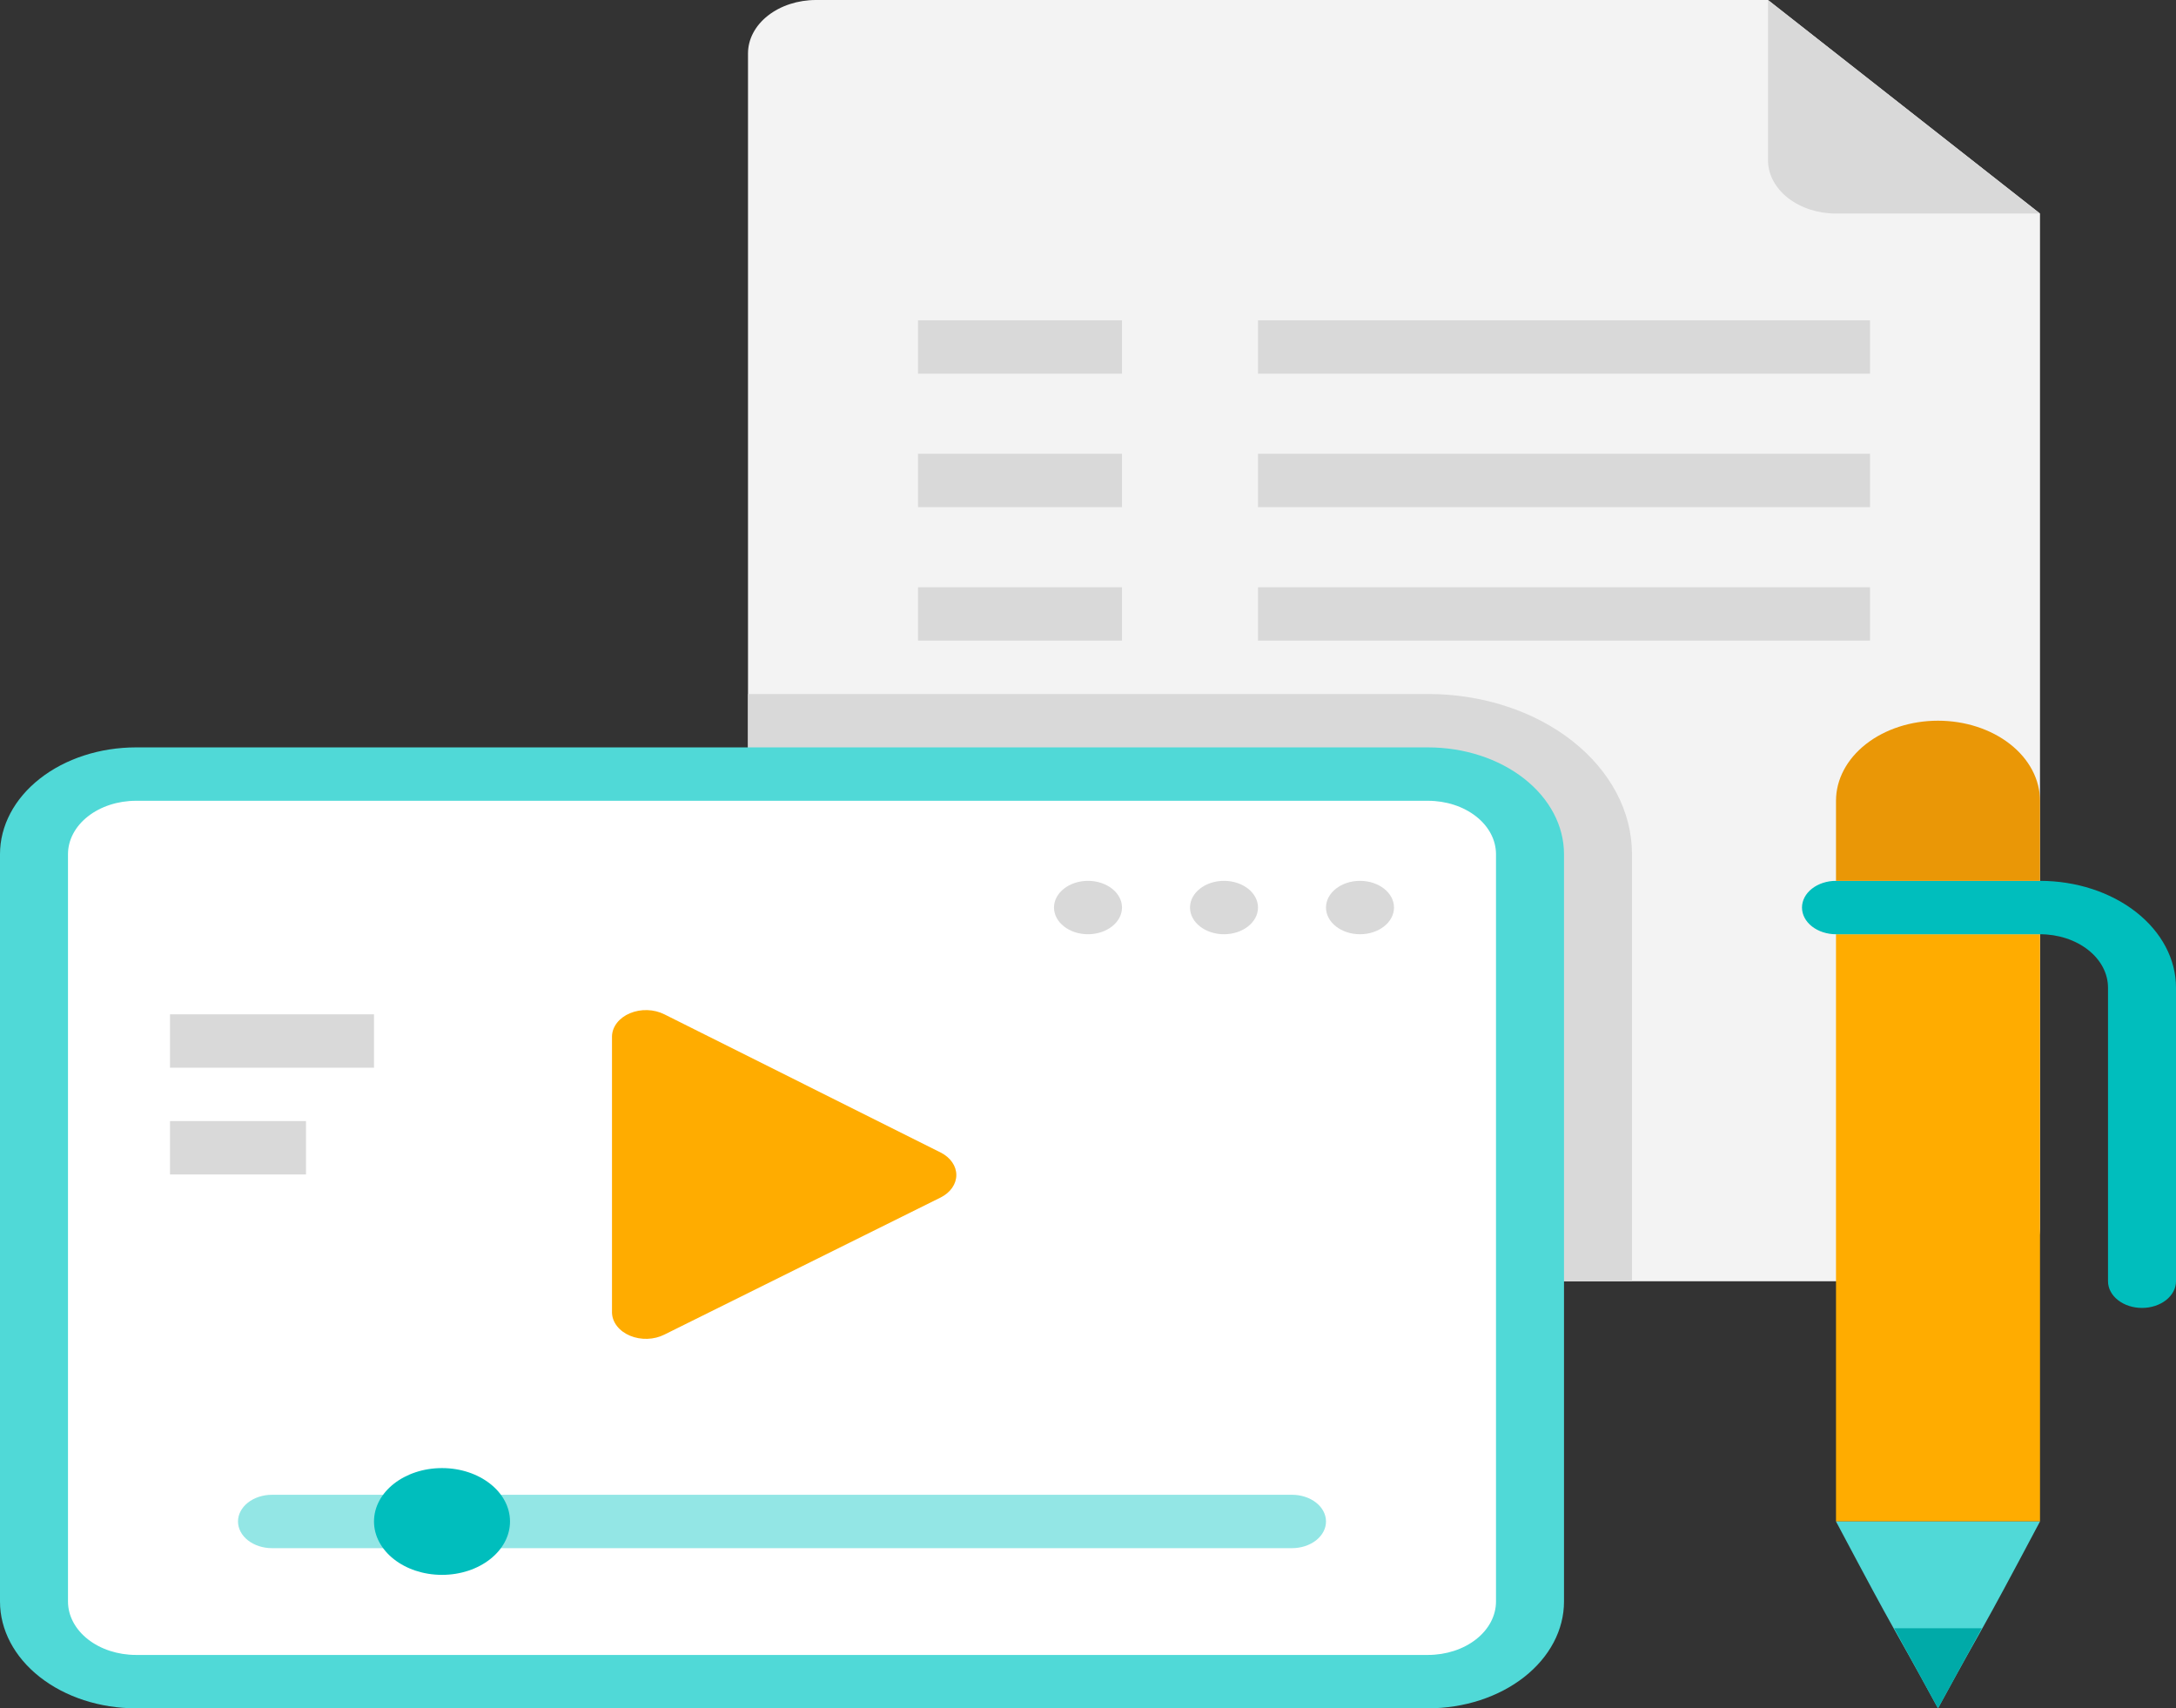 <svg width="186" height="146" viewBox="0 0 186 146" fill="none" xmlns="http://www.w3.org/2000/svg">
<rect x="0" y="0" width="186" height="146" fill="#333333" stroke="none"/>
<path d="M174.375 18.25V104.938C174.375 106.148 173.763 107.308 172.673 108.164C171.583 109.019 170.104 109.5 168.562 109.5H69.75C68.208 109.5 66.73 109.019 65.64 108.164C64.55 107.308 63.938 106.148 63.938 104.938V4.562C63.938 3.352 64.55 2.192 65.64 1.336C66.73 0.481 68.208 0 69.75 0L151.125 0L174.375 18.25Z" fill="#F3F3F3"/>
<path d="M139.5 73V109.5H69.75C68.208 109.5 66.73 109.019 65.64 108.164C64.55 107.308 63.938 106.148 63.938 104.938V59.312H122.062C126.687 59.312 131.123 60.755 134.393 63.322C137.663 65.888 139.5 69.37 139.5 73Z" fill="#D9D9D9"/>
<path d="M122.062 66.156H11.625C6.81 66.156 2.906 69.22 2.906 73V136.875C2.906 140.655 6.81 143.719 11.625 143.719H122.062C126.878 143.719 130.781 140.655 130.781 136.875V73C130.781 69.22 126.878 66.156 122.062 66.156Z" fill="white"/>
<path d="M122.062 146H11.625C8.542 146 5.585 145.039 3.405 143.327C1.225 141.616 0 139.295 0 136.875V73C0 70.58 1.225 68.259 3.405 66.548C5.585 64.836 8.542 63.875 11.625 63.875H122.062C125.146 63.875 128.103 64.836 130.283 66.548C132.463 68.259 133.688 70.58 133.688 73V136.875C133.688 139.295 132.463 141.616 130.283 143.327C128.103 145.039 125.146 146 122.062 146ZM11.625 68.438C10.083 68.438 8.605 68.918 7.515 69.774C6.425 70.629 5.812 71.79 5.812 73V136.875C5.812 138.085 6.425 139.246 7.515 140.101C8.605 140.957 10.083 141.438 11.625 141.438H122.062C123.604 141.438 125.083 140.957 126.173 140.101C127.263 139.246 127.875 138.085 127.875 136.875V73C127.875 71.79 127.263 70.629 126.173 69.774C125.083 68.918 123.604 68.438 122.062 68.438H11.625Z" fill="#50D9D7"/>
<path d="M174.375 79.844H156.938V130.031H174.375V79.844Z" fill="#FFAC00"/>
<path d="M174.375 130.031C168.562 140.981 170.364 137.377 165.656 146C160.948 137.377 162.75 140.981 156.938 130.031H174.375Z" fill="#50D9D7"/>
<path d="M183.094 111.781C182.323 111.781 181.584 111.541 181.039 111.113C180.494 110.685 180.188 110.105 180.188 109.5V84.406C180.188 83.196 179.575 82.036 178.485 81.18C177.395 80.324 175.917 79.844 174.375 79.844H156.938C156.167 79.844 155.427 79.603 154.882 79.176C154.337 78.748 154.031 78.168 154.031 77.562C154.031 76.957 154.337 76.377 154.882 75.949C155.427 75.522 156.167 75.281 156.938 75.281H174.375C177.458 75.281 180.415 76.243 182.595 77.954C184.775 79.665 186 81.986 186 84.406V109.5C186 110.105 185.694 110.685 185.149 111.113C184.604 111.541 183.865 111.781 183.094 111.781Z" fill="#00BEBD"/>
<path d="M165.656 61.594C163.344 61.594 161.126 62.315 159.491 63.598C157.856 64.882 156.938 66.622 156.938 68.438V75.281H174.375V68.438C174.375 66.622 173.456 64.882 171.821 63.598C170.186 62.315 167.969 61.594 165.656 61.594Z" fill="#EA9706"/>
<path d="M169.405 139.156L165.656 146L161.907 139.156H169.405Z" fill="#00AAA8"/>
<path d="M174.375 18.25H156.938C155.396 18.25 153.917 17.769 152.827 16.914C151.737 16.058 151.125 14.898 151.125 13.688V0L174.375 18.25Z" fill="#D9D9D9"/>
<path d="M110.438 132.312H23.25C22.479 132.312 21.74 132.072 21.195 131.644C20.65 131.217 20.344 130.636 20.344 130.031C20.344 129.426 20.65 128.846 21.195 128.418C21.74 127.99 22.479 127.75 23.25 127.75H110.438C111.208 127.75 111.948 127.99 112.493 128.418C113.038 128.846 113.344 129.426 113.344 130.031C113.344 130.636 113.038 131.217 112.493 131.644C111.948 132.072 111.208 132.312 110.438 132.312Z" fill="#93E6E5"/>
<path d="M37.781 134.594C40.991 134.594 43.594 132.551 43.594 130.031C43.594 127.511 40.991 125.469 37.781 125.469C34.571 125.469 31.969 127.511 31.969 130.031C31.969 132.551 34.571 134.594 37.781 134.594Z" fill="#00BEBD"/>
<path d="M52.312 112.192V88.558C52.324 88.153 52.472 87.757 52.743 87.412C53.013 87.067 53.396 86.784 53.852 86.594C54.308 86.403 54.82 86.311 55.336 86.328C55.852 86.344 56.353 86.469 56.788 86.688L80.416 98.504C80.824 98.711 81.159 98.995 81.391 99.33C81.624 99.664 81.745 100.039 81.745 100.421C81.745 100.802 81.624 101.177 81.391 101.512C81.159 101.846 80.824 102.13 80.416 102.337L56.788 114.062C56.353 114.281 55.852 114.406 55.336 114.422C54.82 114.439 54.308 114.347 53.852 114.156C53.396 113.966 53.013 113.683 52.743 113.338C52.472 112.993 52.324 112.597 52.312 112.192Z" fill="#FFAC00"/>
<path d="M95.906 27.375H78.469V31.938H95.906V27.375Z" fill="#D9D9D9"/>
<path d="M159.844 27.375H107.531V31.938H159.844V27.375Z" fill="#D9D9D9"/>
<path d="M95.906 38.781H78.469V43.344H95.906V38.781Z" fill="#D9D9D9"/>
<path d="M159.844 38.781H107.531V43.344H159.844V38.781Z" fill="#D9D9D9"/>
<path d="M95.906 50.188H78.469V54.75H95.906V50.188Z" fill="#D9D9D9"/>
<path d="M159.844 50.188H107.531V54.75H159.844V50.188Z" fill="#D9D9D9"/>
<path d="M116.25 79.844C117.855 79.844 119.156 78.822 119.156 77.562C119.156 76.303 117.855 75.281 116.25 75.281C114.645 75.281 113.344 76.303 113.344 77.562C113.344 78.822 114.645 79.844 116.25 79.844Z" fill="#D9D9D9"/>
<path d="M104.625 79.844C106.23 79.844 107.531 78.822 107.531 77.562C107.531 76.303 106.23 75.281 104.625 75.281C103.02 75.281 101.719 76.303 101.719 77.562C101.719 78.822 103.02 79.844 104.625 79.844Z" fill="#D9D9D9"/>
<path d="M93 79.844C94.605 79.844 95.906 78.822 95.906 77.562C95.906 76.303 94.605 75.281 93 75.281C91.395 75.281 90.094 76.303 90.094 77.562C90.094 78.822 91.395 79.844 93 79.844Z" fill="#D9D9D9"/>
<path d="M31.969 86.688H14.531V91.25H31.969V86.688Z" fill="#D9D9D9"/>
<path d="M26.156 95.812H14.531V100.375H26.156V95.812Z" fill="#D9D9D9"/>
</svg>
